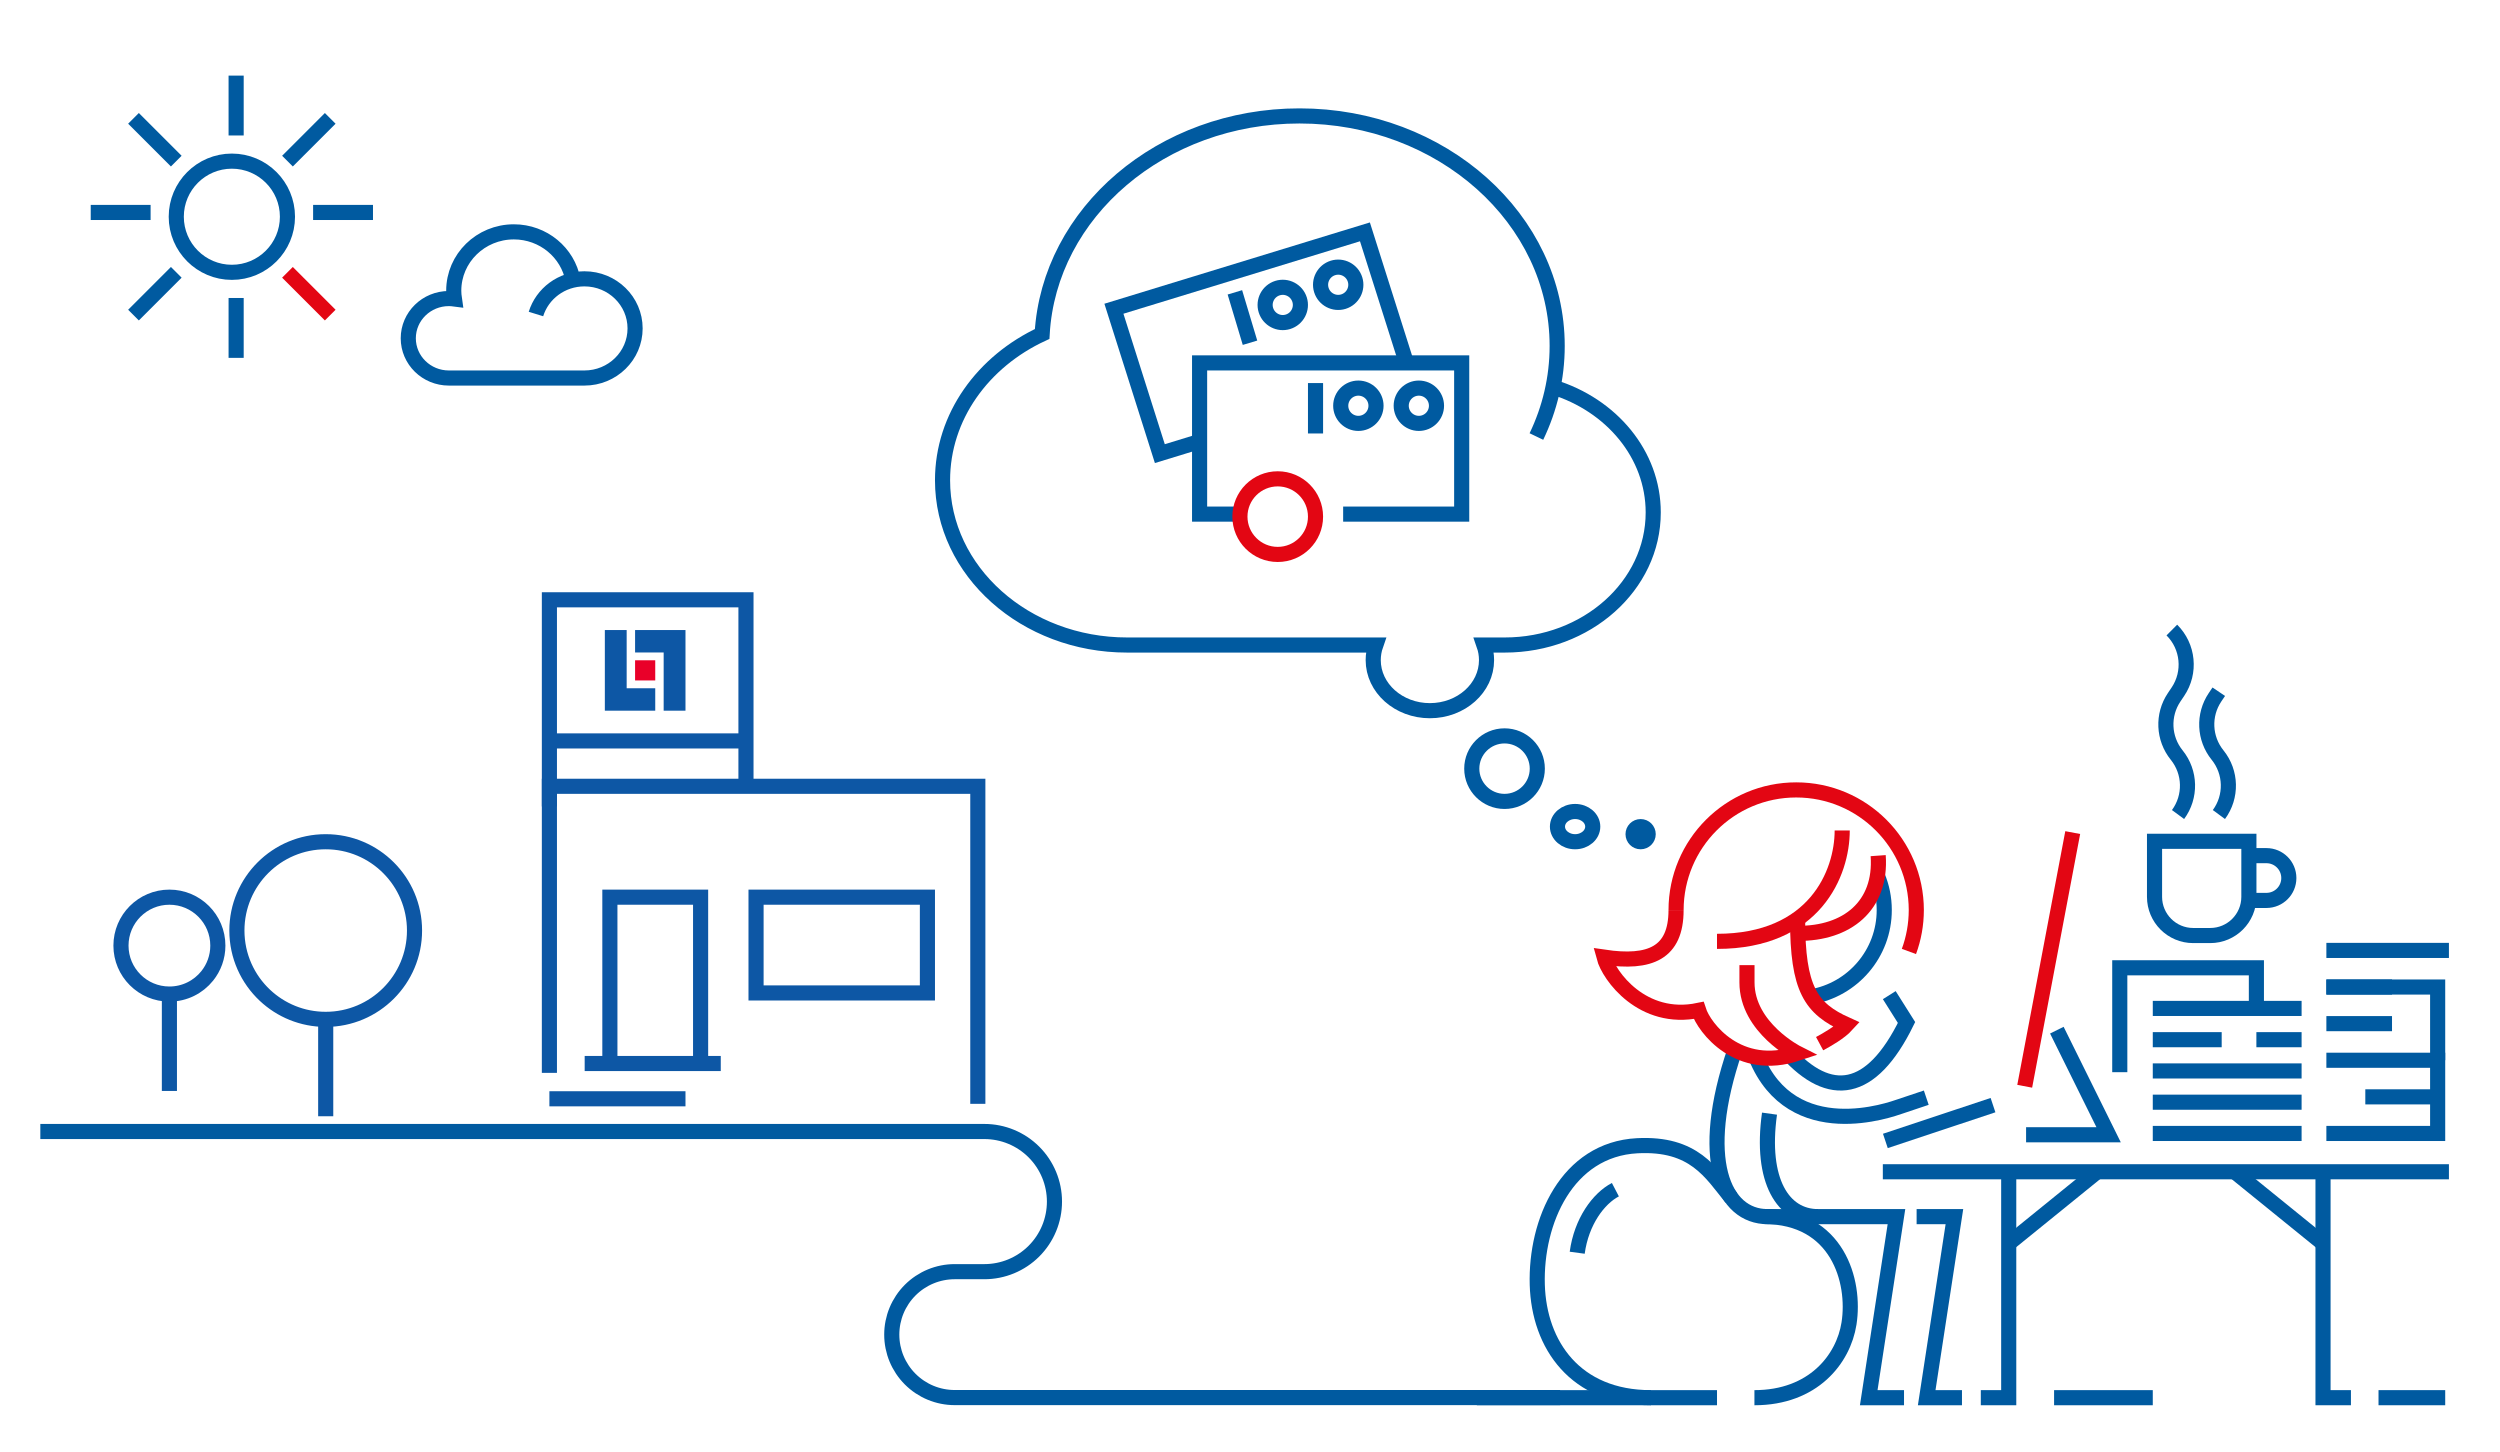 <svg width="496" height="288" viewBox="0 0 496 288" fill="none" xmlns="http://www.w3.org/2000/svg">
<path d="M8 224.49H195.3C198.988 224.49 202.524 225.955 205.132 228.563C207.74 231.17 209.205 234.707 209.205 238.395C209.205 242.082 207.74 245.619 205.132 248.227C202.524 250.834 198.988 252.299 195.3 252.299H189.416C186.103 252.299 182.927 253.615 180.584 255.957C178.242 258.3 176.926 261.477 176.926 264.789C176.926 268.102 178.242 271.279 180.584 273.621C182.927 275.963 186.103 277.279 189.416 277.279H309.526" stroke="#005AA0" stroke-width="3" stroke-miterlimit="10"/>
<path d="M143 211H116" stroke="#0D57A5" stroke-width="3"/>
<path d="M109 212.857V156H194V219" stroke="#0D57A5" stroke-width="3"/>
<path d="M121 211V178H139V211" stroke="#0D57A5" stroke-width="3"/>
<path d="M109 160V119H148V156.419" stroke="#0D57A5" stroke-width="3"/>
<path d="M109 147H148" stroke="#0D57A5" stroke-width="3"/>
<path fill-rule="evenodd" clip-rule="evenodd" d="M150 197H184V178H150V197Z" stroke="#0D57A5" stroke-width="3"/>
<path d="M136 218H109" stroke="#0D57A5" stroke-width="3"/>
<path fill-rule="evenodd" clip-rule="evenodd" d="M126 125V129.451H131.67V141H136V125H126Z" fill="#0D57A5"/>
<path fill-rule="evenodd" clip-rule="evenodd" d="M120 125V141H130V136.55H124.33V125H120Z" fill="#0D57A5"/>
<path fill-rule="evenodd" clip-rule="evenodd" d="M126 135H130V131H126V135Z" fill="#E90029"/>
<path d="M62.121 42.151H74" stroke="#005AA0" stroke-width="3"/>
<path d="M18 42.151H29.879" stroke="#005AA0" stroke-width="3"/>
<path d="M46.849 59.121V71" stroke="#005AA0" stroke-width="3"/>
<path d="M46.849 15V26.878" stroke="#005AA0" stroke-width="3"/>
<path d="M65.516 23.483L57.032 31.968" stroke="#005AA0" stroke-width="3"/>
<path d="M34.97 54.03L26.485 62.515" stroke="#005AA0" stroke-width="3"/>
<path d="M26.485 23.483L34.97 31.968" stroke="#005AA0" stroke-width="3"/>
<path d="M57.032 54.03L65.516 62.515" stroke="#E30613" stroke-width="3"/>
<path fill-rule="evenodd" clip-rule="evenodd" d="M34.971 42.999C34.971 36.911 39.914 31.969 46.001 31.969C52.089 31.969 57.031 36.911 57.031 42.999C57.031 49.086 52.089 54.029 46.001 54.029C39.914 54.029 34.971 49.086 34.971 42.999Z" stroke="#005AA0" stroke-width="3"/>
<path d="M106.333 62.3C107.584 58.26 111.417 55.32 115.953 55.32C121.502 55.32 126.002 59.726 126.002 65.159C126.002 70.595 121.502 75 115.953 75H89.054C84.608 75 81.002 71.469 81.002 67.117C81.002 62.761 84.608 59.233 89.054 59.233C89.428 59.233 89.794 59.266 90.154 59.313C90.076 58.777 90.023 58.232 90.023 57.675C90.023 51.226 95.362 46 101.948 46C107.801 46 112.67 50.129 113.679 55.575" stroke="#005AA0" stroke-width="3"/>
<path d="M33.609 197.223V216.446" stroke="#0D57A5" stroke-width="3"/>
<path fill-rule="evenodd" clip-rule="evenodd" d="M43.222 187.611C43.222 189.883 42.433 191.971 41.116 193.616C39.354 195.814 36.647 197.222 33.611 197.222C28.303 197.222 24 192.919 24 187.611C24 182.303 28.303 178 33.611 178C38.919 178 43.222 182.303 43.222 187.611Z" stroke="#0D57A5" stroke-width="3"/>
<path d="M64.621 202.242V221.464" stroke="#0D57A5" stroke-width="3"/>
<path fill-rule="evenodd" clip-rule="evenodd" d="M82.241 184.62C82.241 194.351 74.352 202.241 64.621 202.241C59.961 202.241 55.723 200.432 52.572 197.477C49.143 194.263 47 189.691 47 184.62C47 174.889 54.889 167 64.621 167C74.352 167 82.241 174.889 82.241 184.62Z" stroke="#0D57A5" stroke-width="3"/>
<path fill-rule="evenodd" clip-rule="evenodd" d="M292 152.5C292 156.087 294.914 159 298.5 159C302.088 159 305 156.087 305 152.5C305 148.912 302.088 146 298.5 146C294.914 146 292 148.912 292 152.5Z" stroke="#005AA0" stroke-width="3"/>
<path fill-rule="evenodd" clip-rule="evenodd" d="M309 164C309 165.656 310.57 167 312.5 167C314.432 167 316 165.656 316 164C316 162.344 314.432 161 312.5 161C310.57 161 309 162.344 309 164Z" stroke="#005AA0" stroke-width="3"/>
<path fill-rule="evenodd" clip-rule="evenodd" d="M324 165.5C324 166.327 324.672 167 325.5 167C326.327 167 327 166.327 327 165.5C327 164.672 326.327 164 325.5 164C324.672 164 324 164.672 324 165.5Z" stroke="#005AA0" stroke-width="3"/>
<path d="M246.008 102H238V72H290V102H266.481" stroke="#005AA0" stroke-width="3"/>
<path d="M261 76V86" stroke="#005AA0" stroke-width="3"/>
<path fill-rule="evenodd" clip-rule="evenodd" d="M273 80.499C273 78.568 271.431 77 269.499 77C267.568 77 266 78.568 266 80.499C266 82.431 267.568 84 269.499 84C271.431 84 273 82.431 273 80.499Z" stroke="#005AA0" stroke-width="3"/>
<path fill-rule="evenodd" clip-rule="evenodd" d="M285 80.499C285 78.568 283.432 77 281.5 77C279.569 77 278 78.568 278 80.499C278 82.431 279.569 84 281.5 84C283.432 84 285 82.431 285 80.499Z" stroke="#005AA0" stroke-width="3"/>
<path fill-rule="evenodd" clip-rule="evenodd" d="M261 102.501C261 98.361 257.639 95 253.501 95C249.361 95 246 98.361 246 102.501C246 106.639 249.361 110 253.501 110C257.639 110 261 106.639 261 102.501Z" stroke="#E30613" stroke-width="3"/>
<path d="M237.78 87.65L230.112 90L221 61.252L270.803 46L279 71.868" stroke="#005AA0" stroke-width="3"/>
<path d="M245 58L248 68" stroke="#005AA0" stroke-width="3"/>
<path fill-rule="evenodd" clip-rule="evenodd" d="M257.841 59.46C257.267 57.615 255.303 56.585 253.459 57.159C251.615 57.734 250.585 59.697 251.159 61.541C251.733 63.385 253.697 64.416 255.541 63.841C257.384 63.267 258.416 61.303 257.841 59.46Z" stroke="#005AA0" stroke-width="3"/>
<path fill-rule="evenodd" clip-rule="evenodd" d="M268.841 55.459C268.266 53.614 266.303 52.584 264.459 53.159C262.615 53.733 261.585 55.697 262.159 57.541C262.734 59.385 264.697 60.415 266.541 59.841C268.385 59.266 269.415 57.303 268.841 55.459Z" stroke="#005AA0" stroke-width="3"/>
<path d="M304.823 86.607C307.473 81.091 308.944 75.014 308.944 68.631C308.944 43.429 286.055 23 257.819 23C230.474 23 208.141 42.16 206.762 66.261C195.021 71.706 187 82.659 187 95.284C187 113.337 203.395 127.973 223.62 127.973H272.956C272.626 128.919 272.446 129.923 272.446 130.966C272.446 136.508 277.479 141 283.688 141C289.895 141 294.929 136.508 294.929 130.966C294.929 129.923 294.751 128.919 294.42 127.973H298.533C314.807 127.973 328 116.197 328 101.672C328 90.145 319.691 80.349 308.126 76.797" stroke="#005AA0" stroke-width="3"/>
<path d="M340.654 277.303H293" stroke="#005AA0" stroke-width="3"/>
<path d="M373.553 232.479H485.866" stroke="#005AA0" stroke-width="3"/>
<path d="M398.531 232.479V277.301H392.992" stroke="#005AA0" stroke-width="3"/>
<path d="M416.087 232.479L398.531 246.712" stroke="#005AA0" stroke-width="3"/>
<path d="M460.887 232.479V277.301H466.426" stroke="#005AA0" stroke-width="3"/>
<path d="M443.332 232.479L460.888 246.712" stroke="#005AA0" stroke-width="3"/>
<path d="M354.562 208.781C363.01 218.115 371.237 217.146 378.255 202.865L374.833 197.436" stroke="#005AA0" stroke-width="3"/>
<path d="M377.757 277.302H370.757L376.257 241.382H350.697C341.901 241.382 336.819 229.93 344.218 208.291" stroke="#005AA0" stroke-width="3"/>
<path d="M348.365 209.715C355.594 227.386 375.362 220.06 376.955 219.527C378.732 218.931 382.172 217.779 382.172 217.779" stroke="#005AA0" stroke-width="3"/>
<path d="M359.354 197.767C367.579 196.35 373.835 189.18 373.835 180.551C373.835 178.162 373.356 175.885 372.488 173.811" stroke="#005AA0" stroke-width="3"/>
<path d="M374.057 226.361L395.411 219.256" stroke="#005AA0" stroke-width="3"/>
<path d="M401.975 225.133H418.347L408.079 204.383" stroke="#005AA0" stroke-width="3"/>
<path d="M401.703 215.515L411.228 165.184" stroke="#E30613" stroke-width="3"/>
<path d="M427.111 224.877H456.636" stroke="#005AA0" stroke-width="3"/>
<path d="M427.111 218.676H456.636" stroke="#005AA0" stroke-width="3"/>
<path d="M427.111 212.475H456.636" stroke="#005AA0" stroke-width="3"/>
<path d="M447.666 206.275H456.636" stroke="#005AA0" stroke-width="3"/>
<path d="M427.111 206.275H440.782" stroke="#005AA0" stroke-width="3"/>
<path d="M456.637 200.072H427.113" stroke="#005AA0" stroke-width="3"/>
<path d="M469.279 217.615H483.633" stroke="#005AA0" stroke-width="3"/>
<path d="M461.553 224.878H483.631V210.354H461.553" stroke="#005AA0" stroke-width="3"/>
<path d="M461.553 203.09H474.576" stroke="#005AA0" stroke-width="3"/>
<path d="M483.631 210.352V195.826H461.553" stroke="#005AA0" stroke-width="3"/>
<path d="M461.553 195.826H474.576" stroke="#005AA0" stroke-width="3"/>
<path d="M485.865 188.564H461.553" stroke="#005AA0" stroke-width="3"/>
<path d="M420.564 212.722V192.01H447.668V200.074" stroke="#005AA0" stroke-width="3"/>
<path d="M343.52 237.683C339.426 232.63 336.099 226.726 324.834 227.314C310.868 228.044 304.629 242.344 304.996 254.891C305.342 266.82 312.536 277.303 327.543 277.303" stroke="#005AA0" stroke-width="3"/>
<path d="M348.078 277.303C359.731 277.303 365.73 269.668 366.843 262.581C368.164 254.151 364.555 241.354 349.962 241.354" stroke="#005AA0" stroke-width="3"/>
<path d="M312.918 248.542C313.752 242.357 317.155 237.771 320.491 236.033" stroke="#005AA0" stroke-width="3"/>
<path fill-rule="evenodd" clip-rule="evenodd" d="M438.506 185.611H435.131C430.896 185.611 427.459 182.175 427.459 177.937V166.91H446.179V177.937C446.179 182.175 442.743 185.611 438.506 185.611Z" stroke="#005AA0" stroke-width="3"/>
<path d="M446.178 169.76H449.663C452.116 169.76 454.105 171.749 454.105 174.202C454.105 176.655 452.116 178.644 449.663 178.644H446.178" stroke="#005AA0" stroke-width="3"/>
<path d="M360.697 241.382C353.813 241.382 349.202 234.368 351.07 220.947" stroke="#005AA0" stroke-width="3"/>
<path d="M380.256 241.381H387.756L382.256 277.301H389.256" stroke="#005AA0" stroke-width="3"/>
<path d="M427.111 277.303H407.531" stroke="#005AA0" stroke-width="3"/>
<path d="M432.122 161.604C434.726 158.067 434.616 153.22 431.856 149.804C429.192 146.507 428.988 141.858 431.352 138.341L432.096 137.236C434.678 133.396 434.173 128.265 430.893 125" stroke="#005AA0" stroke-width="3"/>
<path d="M440.231 161.604C442.835 158.067 442.725 153.22 439.964 149.804C437.301 146.507 437.097 141.858 439.461 138.341L440.205 137.236" stroke="#005AA0" stroke-width="3"/>
<path d="M365.495 164.768C365.495 173.229 360.059 186.765 340.652 186.765" stroke="#E30613" stroke-width="3"/>
<path d="M332.531 180.551C332.531 189.101 327.367 191.26 318.236 189.903C319.201 193.572 325.827 202.79 337.004 200.461C338.12 203.929 344.906 212.89 356.64 208.978C356.64 208.978 346.601 203.929 346.601 194.928V191.478" stroke="#E30613" stroke-width="3"/>
<path d="M356.641 182.318C356.641 196.256 359.243 200.103 366.41 203.315C365.031 204.835 362.423 206.301 361.011 207.062" stroke="#E30613" stroke-width="3"/>
<path d="M356.684 185.178C366.411 185.257 373.346 179.748 372.632 169.758" stroke="#E30613" stroke-width="3"/>
<path d="M332.531 180.552C332.556 167.39 343.201 156.719 356.363 156.719C369.526 156.719 380.172 167.39 380.196 180.552C380.19 183.44 379.675 186.208 378.731 188.77" stroke="#E30613" stroke-width="3"/>
<path d="M485.13 277.301H471.898" stroke="#005AA0" stroke-width="3"/>
</svg>
